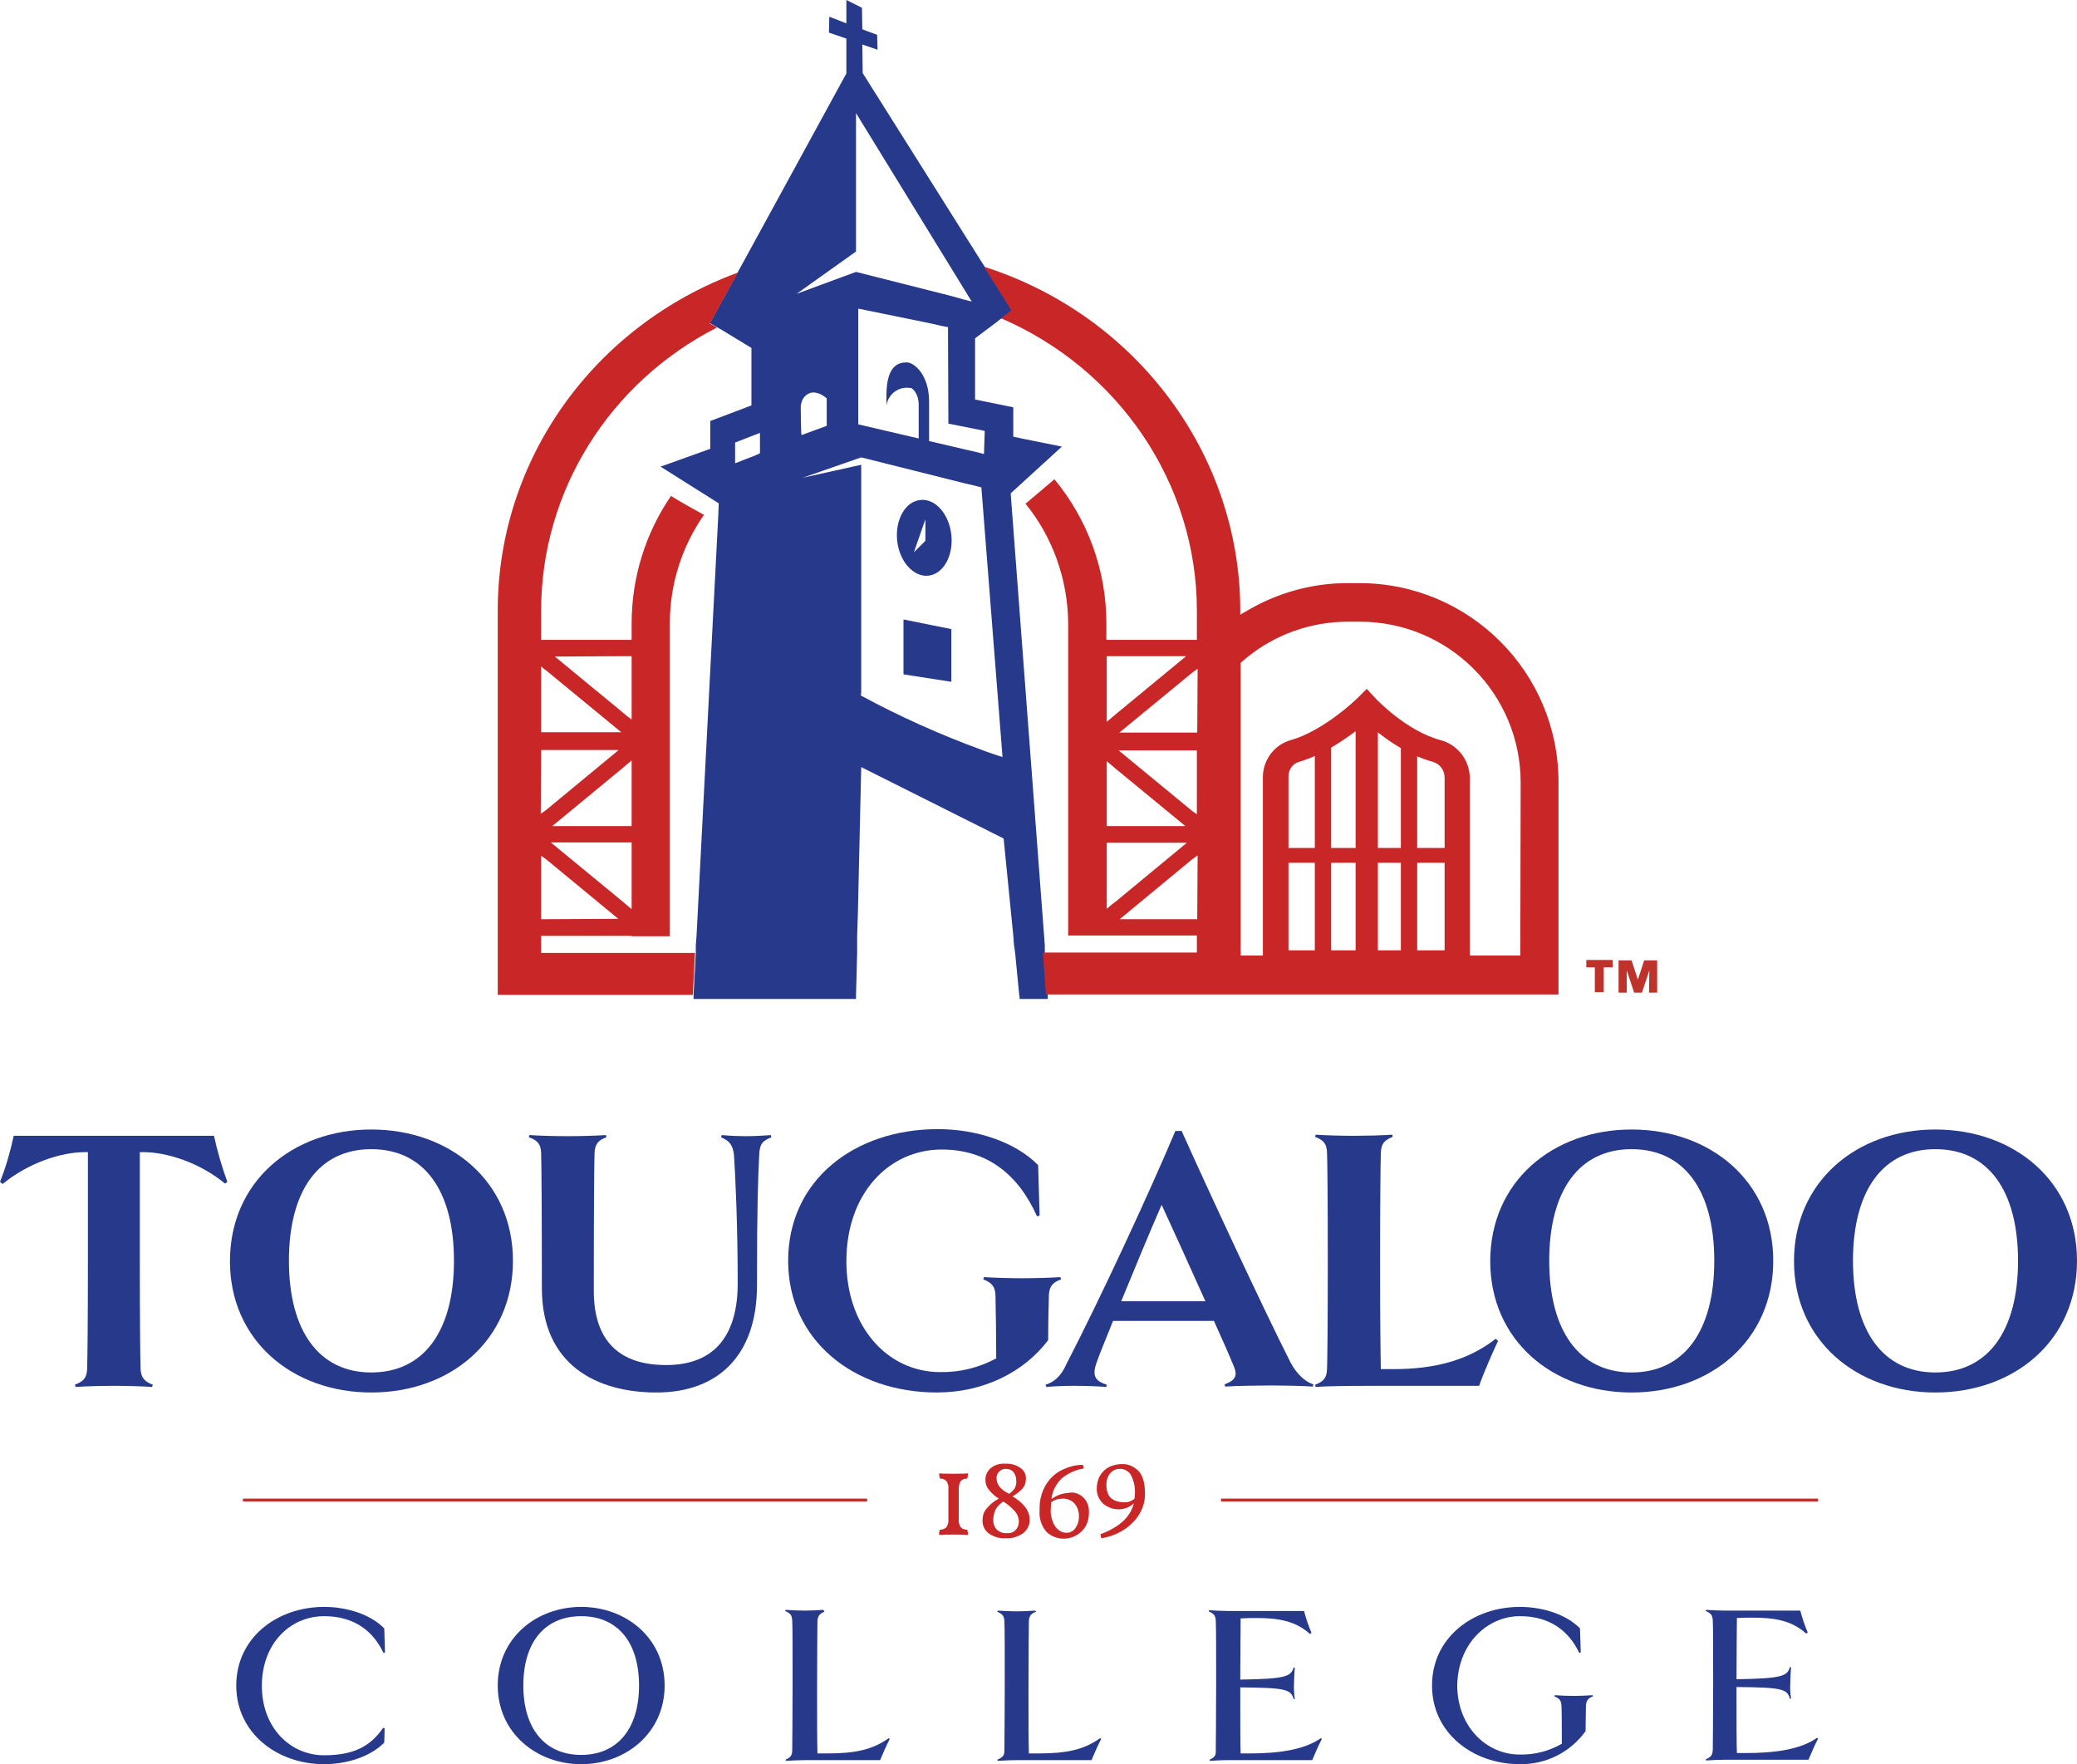 <?xml version="1.0" encoding="utf-8"?>
<!-- Generator: Adobe Illustrator 25.3.1, SVG Export Plug-In . SVG Version: 6.00 Build 0)  -->
<svg version="1.1" id="Layer_1" xmlns="http://www.w3.org/2000/svg" xmlns:xlink="http://www.w3.org/1999/xlink" x="0px" y="0px"
	 viewBox="0 0 560 475.6" style="enable-background:new 0 0 560 475.6;" xml:space="preserve">
<style type="text/css">
	.st0{fill:#27398A;}
	.st1{fill:#C92727;}
	.st2{fill:#BE322C;}
</style>
<g id="full-rgb">
	<g id="type">
		<path id="type_PathItem_" class="st0" d="M22.9,310.6h0.8v29.3c0,15.9-0.1,25.8-0.2,29.1c-0.1,2.5-1,3.4-3.3,4.3l0.2,0.6
			c3-0.2,7.4-0.3,10.3-0.3s7.4,0.1,10.3,0.3l0.2-0.6c-2.2-0.8-3.2-1.9-3.3-4.3c-0.1-3.3-0.2-13.2-0.2-29.1v-29.3h0.9
			c6.4,0,15.2,2.8,22.1,8.5l0.6-0.5c-1.5-4.1-2.7-8.2-3.6-12.4h-54c-0.9,4.2-2.1,8.4-3.7,12.4l0.7,0.6
			C7.6,313.5,16.5,310.6,22.9,310.6"/>
		<path id="type_CompoundPathItem_" class="st0" d="M100.1,309.8c14.2,0,22.3,11.1,22.3,30.1c0,18.9-8.1,30.1-22.3,30.1
			c-14.1,0-22.2-11.2-22.2-30.1C77.9,320.9,86,309.8,100.1,309.8 M100.1,375.4c21.3,0,38.2-14,38.2-35.5c0-21.5-17-35.4-38.2-35.4
			c-21.2,0-38.1,14-38.1,35.5C62,361.4,78.9,375.4,100.1,375.4"/>
		<path id="type_PathItem_2" class="st0" d="M145.9,310.8c0.1,3.3,0.2,15.8,0.2,36.5c0,20.6,14.7,28.1,30.9,28.1
			c16.4,0,27.1-9.8,27.1-28.9c0-21.9,0.3-29.5,0.6-35.2c0.1-3,1-3.8,3.3-4.7l-0.2-0.6c-2.4,0.2-4.8,0.3-6.7,0.3s-4.4-0.1-6.5-0.3
			l-0.2,0.6c2.1,0.9,3.2,1.9,3.5,4.8c0.4,6,1,19.1,1,34.6c0,13.6-5.9,22-19.3,22c-12.7,0-19.5-6.6-19.5-20c0-21.3,0.1-33.8,0.2-37.1
			c0.1-2.5,1-3.5,3.2-4.3l-0.1-0.6c-3,0.2-7.5,0.3-10.3,0.3c-3,0-7.4-0.1-10.4-0.3l-0.1,0.6C144.9,307.4,145.8,308.4,145.9,310.8"/>
		<path id="type_PathItem_3" class="st0" d="M253.9,309.9c12,0,20.5,6.4,25.7,18l0.7-0.2l-0.4-13.6c-6.3-6.4-16.9-9.7-27-9.7
			c-22.7,0-40.4,13.9-40.4,35.5c0,21.4,17.7,35.5,40.1,35.5c12.6,0,23.5-5.5,30-14.1c0-4.2,0.1-8.6,0.2-12.1
			c0.1-2.5,1.1-3.5,3.3-4.3l-0.2-0.6c-3.2,0.2-7.3,0.3-10.3,0.3c-2.9,0-7-0.1-10.3-0.3l-0.2,0.6c2.3,0.9,3.2,1.9,3.3,4.3
			c0.1,3.5,0.2,12.6,0.2,17c-4.6,2.5-9.8,3.8-15.1,3.7c-14.2,0-25.3-12.2-25.3-29.9C228.2,321.7,239.7,309.9,253.9,309.9"/>
		<path id="type_CompoundPathItem_2" class="st0" d="M313.2,324.8c3.2,6.9,7.8,17.1,11.8,26h-22.7
			C305.9,342,310.1,331.9,313.2,324.8 M281.9,373.3l0.2,0.6c2.2-0.2,5.1-0.3,7.5-0.3c2.3,0,6.4,0.1,8.7,0.3l0.1-0.6
			c-3-1-4-2.2-2.8-5.8c0.9-2.6,2.6-6.6,4.5-11.4h27.2c2.5,5.5,4.5,10.1,5.4,12.3c1,2.5,0.4,3.7-2.5,4.8l0.1,0.6
			c2.5-0.2,10-0.3,12.6-0.3c2.7,0,8.4,0.1,11.1,0.3l0.1-0.6c-2.1-0.6-4.5-2.8-6.1-5.8c-7.3-14.4-22.7-47.5-29.4-62.5h-1.7
			c-7.2,17.1-20.5,45.7-29.3,62.7C286,371.3,283.9,372.7,281.9,373.3"/>
		<path id="type_PathItem_4" class="st0" d="M354.6,373.3l0.1,0.6c3-0.2,7.5-0.3,15.7-0.3h28.4c1.3-3.7,3.6-8.9,5.1-12.1l-0.6-0.6
			c-7.4,5.8-16.4,8.2-27.6,8.2h-3.4c-0.1-5.1-0.2-13.3-0.2-29.2c0-14.5,0.1-25.8,0.2-29.1c0.1-2.5,1-3.5,3.2-4.3l-0.1-0.6
			c-2.9,0.2-7.5,0.3-10.2,0.3c-3,0-7.5-0.1-10.5-0.3l-0.1,0.6c2.3,0.9,3.1,1.8,3.2,4.3c0.1,3.3,0.2,13.1,0.2,29.1
			c0,15.9-0.1,25.8-0.2,29.1C357.7,371.5,356.9,372.4,354.6,373.3"/>
		<path id="type_CompoundPathItem_3" class="st0" d="M439.9,309.8c14.2,0,22.3,11.1,22.3,30.1c0,18.9-8.1,30.1-22.3,30.1
			c-14.1,0-22.2-11.2-22.2-30.1C417.7,320.9,425.8,309.8,439.9,309.8 M439.9,375.4c21.3,0,38.2-14,38.2-35.5
			c0-21.5-17-35.4-38.2-35.4c-21.2,0-38.1,14-38.1,35.5C401.8,361.4,418.7,375.4,439.9,375.4"/>
		<path id="type_CompoundPathItem_4" class="st0" d="M521.8,309.8c14.2,0,22.3,11.1,22.3,30.1c0,18.9-8.1,30.1-22.3,30.1
			c-14.1,0-22.2-11.2-22.2-30.1C499.6,320.9,507.7,309.8,521.8,309.8 M521.8,375.4c21.3,0,38.2-14,38.2-35.5
			c0-21.5-17-35.4-38.2-35.4c-21.2,0-38.1,14-38.1,35.5C483.7,361.4,500.6,375.4,521.8,375.4"/>
		<path id="type_PathItem_5" class="st0" d="M87.4,435.7c7.9,0,13.1,3.8,16,9.9l0.4-0.1l-0.2-6.5c-3.7-3.8-10.1-5.8-16.2-5.8
			c-12.7,0-23.7,8.3-23.7,21.2c0,12.8,11,21.2,23.7,21.2c6.1,0,12.4-2,16.2-5.8l0.1-3.9l-0.4-0.1c-3.4,5-8,7.4-15.9,7.4
			c-9.2,0-16.8-7.5-16.8-18.7C70.6,443.1,78.2,435.7,87.4,435.7"/>
		<path id="type_CompoundPathItem_5" class="st0" d="M172.3,454.4c0,11.6-5.8,18.7-15.6,18.7s-15.6-7.1-15.6-18.7
			c0-11.7,5.8-18.7,15.6-18.7S172.3,442.7,172.3,454.4 M134.2,454.4c0,12.8,10.5,21.2,22.5,21.2c12,0,22.5-8.4,22.5-21.2
			c0-12.9-10.5-21.2-22.5-21.2C144.7,433.2,134.2,441.5,134.2,454.4"/>
		<path id="type_PathItem_6" class="st0" d="M211.8,474.4l0.1,0.3c1.5-0.1,3.5-0.2,7.3-0.2h18.1c0.7-1.7,1.9-4.4,2.6-5.7l-0.3-0.2
			c-4.5,3.2-9.2,4.1-16.6,4.1h-2.6c-0.1-4-0.1-8.7-0.1-18.2c0-9.6,0.1-15.5,0.1-17.5c0.1-1.5,0.7-2,1.9-2.5L222,434
			c-1.5,0.1-3.6,0.2-5,0.2c-1.7,0-3.6-0.1-5.2-0.2l-0.1,0.3c1.3,0.6,1.8,1,1.9,2.5c0.1,2,0.1,7.9,0.1,17.5c0,9.5-0.1,15.5-0.1,17.5
			C213.6,473.4,213,473.8,211.8,474.4"/>
		<path id="type_PathItem_7" class="st0" d="M268.9,474.4l0.1,0.3c1.5-0.1,3.5-0.2,7.2-0.2h18.1c0.7-1.7,1.9-4.4,2.6-5.7l-0.3-0.2
			c-4.5,3.2-9.2,4.1-16.6,4.1h-2.6c-0.1-4-0.1-8.7-0.1-18.2c0-9.6,0.1-15.5,0.1-17.5c0.1-1.5,0.7-2,1.9-2.5l-0.1-0.3
			c-1.5,0.1-3.6,0.2-5,0.2c-1.7,0-3.6-0.1-5.2-0.2l-0.1,0.3c1.3,0.6,1.8,1,1.9,2.5c0.1,2,0.1,7.9,0.1,17.5c0,9.5-0.1,15.5-0.1,17.5
			C270.8,473.4,270.2,473.8,268.9,474.4"/>
		<path id="type_PathItem_8" class="st0" d="M326.1,474.4l0.1,0.3c1.5-0.1,3.5-0.2,5.1-0.2h22.5c0.7-1.7,1.9-4.4,2.6-5.7l-0.3-0.2
			c-4.5,3.2-11.6,4.1-19.1,4.1h-2.5c-0.1-2-0.1-9.2-0.1-17.8c12.2,0.1,13.7,0.5,14.4,3.2l0.3-0.1c-0.2-1.4-0.3-2.8-0.2-4.2
			c0-1.4,0.1-2.8,0.2-4.2l-0.3-0.1c-0.7,2.5-2.2,3.1-14.4,3.3c0-8,0.1-14,0.1-16.5c1.5-0.1,2.9-0.1,4.3-0.1c5.7,0,10.4,0.7,14.4,4.3
			l0.4-0.3c-0.8-1.9-1.5-3.9-2-5.9h-20.5c-1.6,0-3.6-0.1-5.1-0.2l-0.1,0.3c1.3,0.6,1.8,1,1.9,2.5c0.1,2,0.1,7.9,0.1,17.5
			c0,9.5-0.1,15.5-0.1,17.5C327.9,473.3,327.4,473.8,326.1,474.4"/>
		<path id="type_PathItem_9" class="st0" d="M409.8,435.7c7.9,0,13.1,3.8,16,9.9l0.4-0.1l-0.2-6.5c-3.7-3.8-10.1-5.8-16.2-5.8
			c-12.7,0-23.7,8.3-23.7,21.2c0,12.8,11,21.2,23.7,21.2c7,0.1,13.6-3.2,17.7-8.9c0-2.5,0.1-5,0.1-6.9c0.1-1.5,0.7-2,1.9-2.5
			l-0.1-0.3c-1.5,0.1-3.6,0.2-5.1,0.2c-1.6,0-3.6-0.1-5.1-0.2l-0.1,0.3c1.3,0.6,1.8,1,1.9,2.5c0.1,1.9,0.1,7.7,0.1,10.3
			c-3.5,2-7.4,3-11.4,2.9c-9,0-16.8-7.6-16.8-18.7C393.1,443.1,401,435.7,409.8,435.7"/>
		<path id="type_PathItem_10" class="st0" d="M460,434l-0.1,0.3c1.3,0.6,1.8,1,1.9,2.5c0.1,2,0.1,7.9,0.1,17.5
			c0,9.5-0.1,15.5-0.1,17.5c-0.1,1.5-0.6,1.9-1.9,2.5l0.1,0.3c1.5-0.1,3.5-0.2,5.1-0.2h22.5c0.7-1.7,1.9-4.4,2.6-5.7l-0.3-0.2
			c-4.5,3.2-11.6,4.1-19.1,4.1h-2.5c-0.1-2-0.1-9.2-0.1-17.8c12.2,0.1,13.7,0.5,14.4,3.2l0.3-0.1c-0.2-1.4-0.3-2.8-0.2-4.2
			c0-1.4,0.1-2.8,0.2-4.2l-0.3-0.1c-0.7,2.5-2.2,3.1-14.4,3.3c0-8,0.1-14,0.1-16.5c1.5-0.1,3-0.1,4.3-0.1c5.7,0,10.4,0.7,14.4,4.3
			l0.4-0.3c-0.8-1.9-1.5-3.9-2-5.9h-20.5C463.5,434.2,461.5,434.1,460,434"/>
		<path id="type_CompoundPathItem_6" class="st1" d="M259,411.7c0.5,0.5,1.1,0.7,1.8,0.7c0.1,0.5,0.2,0.9,0.2,1.4
			c-1.3-0.1-2.6-0.1-3.9-0.1c-1.4,0-2.7,0-3.9,0.1c0-0.5,0-0.9,0.2-1.4c0.6,0,1.3-0.2,1.8-0.7c0.4-0.7,0.6-1.4,0.5-2.2v-8
			c0.1-0.8-0.1-1.5-0.5-2.2c-0.5-0.5-1.1-0.7-1.8-0.7c-0.1-0.5-0.2-0.9-0.2-1.4c1,0.1,2.3,0.1,3.9,0.1c1.5,0,2.8,0,3.9-0.1
			c0,0.5-0.1,0.9-0.2,1.4c-0.7,0-1.3,0.2-1.8,0.7c-0.4,0.7-0.5,1.4-0.5,2.2v8C258.4,410.2,258.6,411,259,411.7z"/>
		<path id="type_CompoundPathItem_7" class="st1" d="M276.5,406.4c0.7,0.9,1.1,2.1,1.1,3.2c0.1,1.5-0.6,2.8-1.7,3.7
			c-1.4,1-3.1,1.5-4.8,1.4c-1.6,0.1-3.2-0.4-4.5-1.3c-1.1-0.8-1.7-2.1-1.7-3.4c0-1.2,0.3-2.4,1.1-3.3c0.9-1.1,2-2,3.3-2.7
			c-1-0.6-1.9-1.4-2.7-2.4c-0.6-0.7-0.9-1.6-0.9-2.5c-0.1-1.3,0.5-2.5,1.4-3.3c1.1-0.9,2.5-1.3,3.9-1.2c1.5-0.1,2.9,0.3,4.1,1.1
			c1,0.7,1.6,1.8,1.5,3c0,1-0.3,1.9-1,2.7c-0.8,0.8-1.7,1.5-2.6,2C274.5,404.3,275.6,405.2,276.5,406.4z M273.8,412.5
			c0.6-0.6,0.9-1.4,0.9-2.3c0-1-0.4-2-1-2.7c-0.9-1-2-2-3.2-2.7c-0.9,0.6-1.6,1.3-2.1,2.2c-0.4,0.9-0.6,1.9-0.6,2.8
			c0,1,0.3,1.9,1,2.6c0.8,0.7,1.7,1,2.7,0.9C272.4,413.4,273.2,413.1,273.8,412.5L273.8,412.5z M269.4,400.7
			c0.6,0.7,1.4,1.4,2.3,1.8l0.4,0.2c0.6-0.4,1.1-0.9,1.5-1.5c0.3-0.6,0.5-1.3,0.4-2c0-0.8-0.2-1.6-0.7-2.3c-0.5-0.6-1.2-0.9-2-0.9
			c-1.3-0.1-2.5,0.9-2.6,2.2c0,0.1,0,0.2,0,0.4C268.7,399.4,269,400.1,269.4,400.7L269.4,400.7z"/>
		<path id="type_CompoundPathItem_8" class="st1" d="M292.1,403.7c1.1,1.1,1.6,2.6,1.5,4.2c0,1.2-0.3,2.5-0.9,3.6
			c-2,3.2-6.2,4.3-9.5,2.3c-0.4-0.3-0.9-0.6-1.2-1c-1.3-1.6-1.9-3.7-1.7-5.7c-0.1-2.5,0.5-4.9,1.8-7c1.1-1.7,2.6-3.1,4.4-3.9
			c1.7-0.8,3.5-1.3,5.4-1.3c0.1,0.1,0.2,0.2,0.2,0.4c0.1,0.2,0.1,0.4,0.1,0.6c-2.2,0.3-4.3,1.3-6,2.7c-1.5,1.5-2.5,3.4-2.7,5.5
			c0.7-0.5,1.5-0.9,2.3-1.2c0.7-0.2,1.4-0.4,2.1-0.4C289.4,402.1,290.9,402.6,292.1,403.7z M290,411.9c0.6-0.9,0.9-1.9,0.9-2.9
			c0.1-1.4-0.4-2.8-1.3-3.8c-0.8-0.8-1.9-1.2-3.1-1.2c-0.5,0-1,0.1-1.5,0.2c-0.6,0.2-1.1,0.4-1.6,0.8c0,0.8-0.1,1.4-0.1,1.9
			c-0.1,1.3,0.2,2.6,0.7,3.7c0.3,0.8,0.9,1.5,1.6,2c0.5,0.4,1.2,0.6,1.8,0.6C288.4,413.3,289.4,412.8,290,411.9L290,411.9z"/>
		<path id="type_CompoundPathItem_9" class="st1" d="M307.1,396.7c1.1,1.3,1.6,3.3,1.6,5.8c0.1,2.2-0.6,4.4-1.9,6.3
			c-1.2,1.7-2.8,3.1-4.6,4.1c-1.6,0.9-3.4,1.5-5.2,1.8c-0.1-0.1-0.2-0.3-0.2-0.5c0-0.2-0.1-0.4-0.1-0.6c2.2-0.8,4.3-1.9,6.1-3.5
			c1.4-1.3,2.4-2.9,2.9-4.8c-0.6,0.5-1.2,0.9-1.9,1.2c-0.7,0.2-1.4,0.4-2.1,0.4c-1.1,0-2.1-0.2-3-0.7c-0.9-0.4-1.7-1.1-2.2-2
			c-0.6-0.9-0.8-1.9-0.8-2.9c0-1.2,0.3-2.5,0.9-3.5c0.6-1,1.4-1.8,2.4-2.3c1-0.5,2.2-0.8,3.4-0.8C304,394.6,305.8,395.3,307.1,396.7
			z M305.9,404c0-0.6,0.1-1,0.1-1.3c0.1-1.8-0.3-3.5-1.1-5.1c-0.7-1.1-1.9-1.7-3.1-1.6c-1,0-1.9,0.5-2.5,1.2c-0.7,0.9-1,1.9-1,3
			c0,1.8,0.5,3.1,1.4,3.8c1,0.7,2.1,1,3.3,1C304.1,405.1,305.1,404.7,305.9,404L305.9,404z"/>
		<rect id="type_PathItem_11" x="65.5" y="404" class="st2" width="168.3" height="0.8"/>
		<rect id="type_PathItem_12" x="329.2" y="404" class="st2" width="161" height="0.8"/>
	</g>
	<g id="logoMark">
		<polygon id="logoMark_PathItem_" class="st0" points="243.6,181.8 256.5,183.8 256.5,169.6 243.6,167 		"/>
		<path id="logoMark_CompoundPathItem_" class="st0" d="M249.5,140v5.8l-3.1,3.1L249.5,140z M250.3,155.2c4-0.4,6.8-5.3,6.2-11
			c-0.6-5.6-4.3-9.9-8.4-9.4c-4,0.4-6.8,5.3-6.2,11C242.5,151.4,246.3,155.6,250.3,155.2"/>
		<path id="logoMark_CompoundPathItem_2" class="st0" d="M232.2,186.7v-61.4l-15.8,3.5l15.8-5.5v0l27.9,7l1.3,0.3l1.3,0.3l1.9,0.5
			l5.7,72.7c-1.8-0.6-3.7-1.2-5.5-1.9c-11.2-4.1-22.2-9-32.7-14.7L232.2,186.7z M198.2,124.9v-5.6l6.7-2.6l0,1.8l0,1.4l0,1.4l0,0.9
			l-1.3,0.6l-1.3,0.5l-1.3,0.5L198.2,124.9z M215.9,109.8c0-2.2,1.5-4,3.5-4c1.3,0.1,2.5,0.7,3.5,1.6v7.4l-6.8,2.5
			C216,117.3,215.9,112,215.9,109.8 M214.8,79.2l16-11.4V30.5L262,81.3l-2.3-0.6l-1.8-0.5l-1.8-0.5l-25.3-6.4v0L214.8,79.2z
			 M265.3,122.4l-1.5-0.4l-1.3-0.3l-1.3-0.3l-10.7-2.5c0-1.7,0-5.5,0-10.7c0-7.1-4-10.5-6-10.5c-2.1,0-5.5,0.6-5.5,9v2.6
			c0.5-3.1,3.3-5.2,6.4-4.7c0.1,0,0.2,0,0.3,0c0,0,2,1.1,2,4.6v9l-8.6-2l-7.7-1.8V83.2l19.6,4l1.3,0.3l1.3,0.3l2,0.4l0.1,26l9.5,1.9
			l0.3,0.1l0,0.2L265.3,122.4z M276.4,118.4l-2.9-0.6l-0.3-0.1v-7.9l-10.3-2.1V91.2l6-4.5l0.6-0.5l0.6-0.4l2.8-2.1l-7.4-11.8
			l-0.6-0.9l-0.5-0.8l-31.8-50.5l-0.1-7.7l4.1,1.4l-0.1-4l-4-1.5l-0.1-5.8L228.2,0v6.3l-4.6-1.8l-0.1,4.3l4.7,1.6v9.4l-28.3,51.8
			l-0.5,0.9l-0.5,0.9l-7.5,13.7l1.9,1.1l0.7,0.4l0.7,0.4l7.9,4.8v15.5l-11.1,4.2v7.5l-13.4,4.8l15.7,9.9l-0.1,2.1l0,0.4l-5.9,114.1
			l-0.1,1.3v0l-0.1,1.3l0,0.6l0,0.7l0,0.7l-0.6,11.3l0,0.7l0,0.4h43.8l0-0.4l0-0.7l0.3-11.3l0-0.7l0-0.7l0-0.6l0-1.3v0l0-1.3
			l0.2-6.1l0.9-39.4l38.3,19.2l0,0l0.1,0.1l2.6,26.1l0.1,1.3l0,0.1l0.1,1.3l0.1,0.6l0.1,0.7l0.1,0.7l1.1,11.3l0.1,0.7l0,0.4h7.6
			l0-0.4l0-0.7l-0.8-11.3l0-0.7l0-0.7l0-0.6l-0.1-1.3l0-0.1l-0.1-1.3L272.5,133l13.8-12.6L276.4,118.4z"/>
		<path id="logoMark_CompoundPathItem_3" class="st1" d="M146.5,180.2l0.7,0.5l20.3,16.7h-21.6v-17.8L146.5,180.2z M167.7,176.9h2.6
			V194L169,193l-1.3-1.1l-18.1-14.9L167.7,176.9z M170.3,222.7h-21.4l18.8-15.5l1.3-1.1l1.3-1.1L170.3,222.7z M170.3,245.1L169,244
			l-1.3-1.1l-19.2-15.8h21.8L170.3,245.1z M147.2,247.8h-1.3v-17.1l0.7,0.5l0.7,0.5l19.4,16L147.2,247.8z M145.9,202.2h20.9
			l-19.6,16.2l-0.7,0.5l-0.7,0.5L145.9,202.2z M134.2,164.6v103.6h52.6l0.6-11.3h-41.5v-4.6h24.4v0.1l10.3,0V168
			c0-10.4,3.2-20.6,9.2-29.2c-2.9-1.6-6-3.3-8.9-5.1c-6.9,10.1-10.6,22.1-10.6,34.3v4.5h-24.4v-7.9c0-32.2,18.4-61.5,47.4-76.3
			l-1.9-1.1l7.5-13.7C160.1,87.8,134.2,123.9,134.2,164.6"/>
		<path id="logoMark_CompoundPathItem_4" class="st1" d="M409.9,257.6h-75.4v-78.9c0.2-0.2,0.4-0.4,0.7-0.6s0.4-0.4,0.7-0.6
			c7.7-6.4,17.5-9.9,27.5-9.9h3.2c24,0,43.4,19.4,43.4,43.4L409.9,257.6z M322.8,197.5h-21l19.7-16.2l0.7-0.5l0.7-0.5L322.8,197.5z
			 M322.8,219.6l-0.7-0.5l-0.7-0.5l-19.8-16.3h21.1V219.6z M322.8,247.8h-20.9l19.6-16.2l0.7-0.5l0.7-0.5L322.8,247.8z M299.7,243.9
			l-1.3,1.1v-17.8H320l-19,15.7L299.7,243.9z M298.4,205.2l1.3,1.1l1.3,1.1l18.6,15.3h-21.2V205.2z M298.4,176.9h21.4L301,192.4
			l-1.3,1.1l-1.3,1.1V176.9z M366.5,157.2h-3.2c-9.7,0-19.2,2.7-27.5,7.7c-0.2,0.1-0.4,0.2-0.7,0.4c-0.2,0.1-0.4,0.3-0.7,0.4v-1.1
			c0-42.2-28.2-79.7-69.1-92.7l7.4,11.8l-2.8,2.1c31.8,13.7,52.8,44.6,52.8,78.8v7.9h-24.4V168c0-14.2-5-27.9-14-38.8
			c-2.6,2.2-5.2,4.4-7.8,6.6c7.4,9.1,11.4,20.5,11.5,32.2v84.2l10.3,0v0h24.4v4.6h-41.5l0.8,11.3h52.3v0h85.9v-57.1
			C420.3,181.3,396.2,157.2,366.5,157.2"/>
		<path id="logoMark_CompoundPathItem_5" class="st1" d="M347.4,256.2h42.1v-46.5c0-2-1.2-3.7-3.1-4.3c-7.8-2.1-14.5-7.4-18-10.6
			c-3.7,3.1-10.7,8.4-18.2,10.6c-1.7,0.5-2.8,2.1-2.8,3.9L347.4,256.2z M396.3,262.3h-55.8v-53c0.1-4.6,3.2-8.6,7.6-9.8h0
			c8.8-2.5,17.7-11.1,17.8-11.2l2.6-2.6l2.5,2.7c0.1,0.1,8.1,8.6,17.3,11.1c4.7,1.2,7.9,5.4,8,10.2L396.3,262.3z"/>
		<rect id="logoMark_PathItem_2" x="365.5" y="192" class="st1" width="6" height="65.5"/>
		<rect id="logoMark_PathItem_3" x="354.5" y="197.8" class="st1" width="4.4" height="63"/>
		<rect id="logoMark_PathItem_4" x="377.7" y="197.8" class="st1" width="4.4" height="63"/>
		<rect id="logoMark_PathItem_5" x="344" y="228.6" class="st1" width="49.9" height="4"/>
		<path id="logoMark_CompoundPathItem_6" class="st2" d="M427.7,260.8v-2h7.1v2h-2.4v6.7h-2.4v-6.7H427.7z M444.7,261.6l-2,6h-2.1
			l-2-6h0v6h-2.2v-8.7h3.5l1.7,5.2h0l1.7-5.2h3.5v8.7h-2.2L444.7,261.6L444.7,261.6z"/>
	</g>
</g>
</svg>
